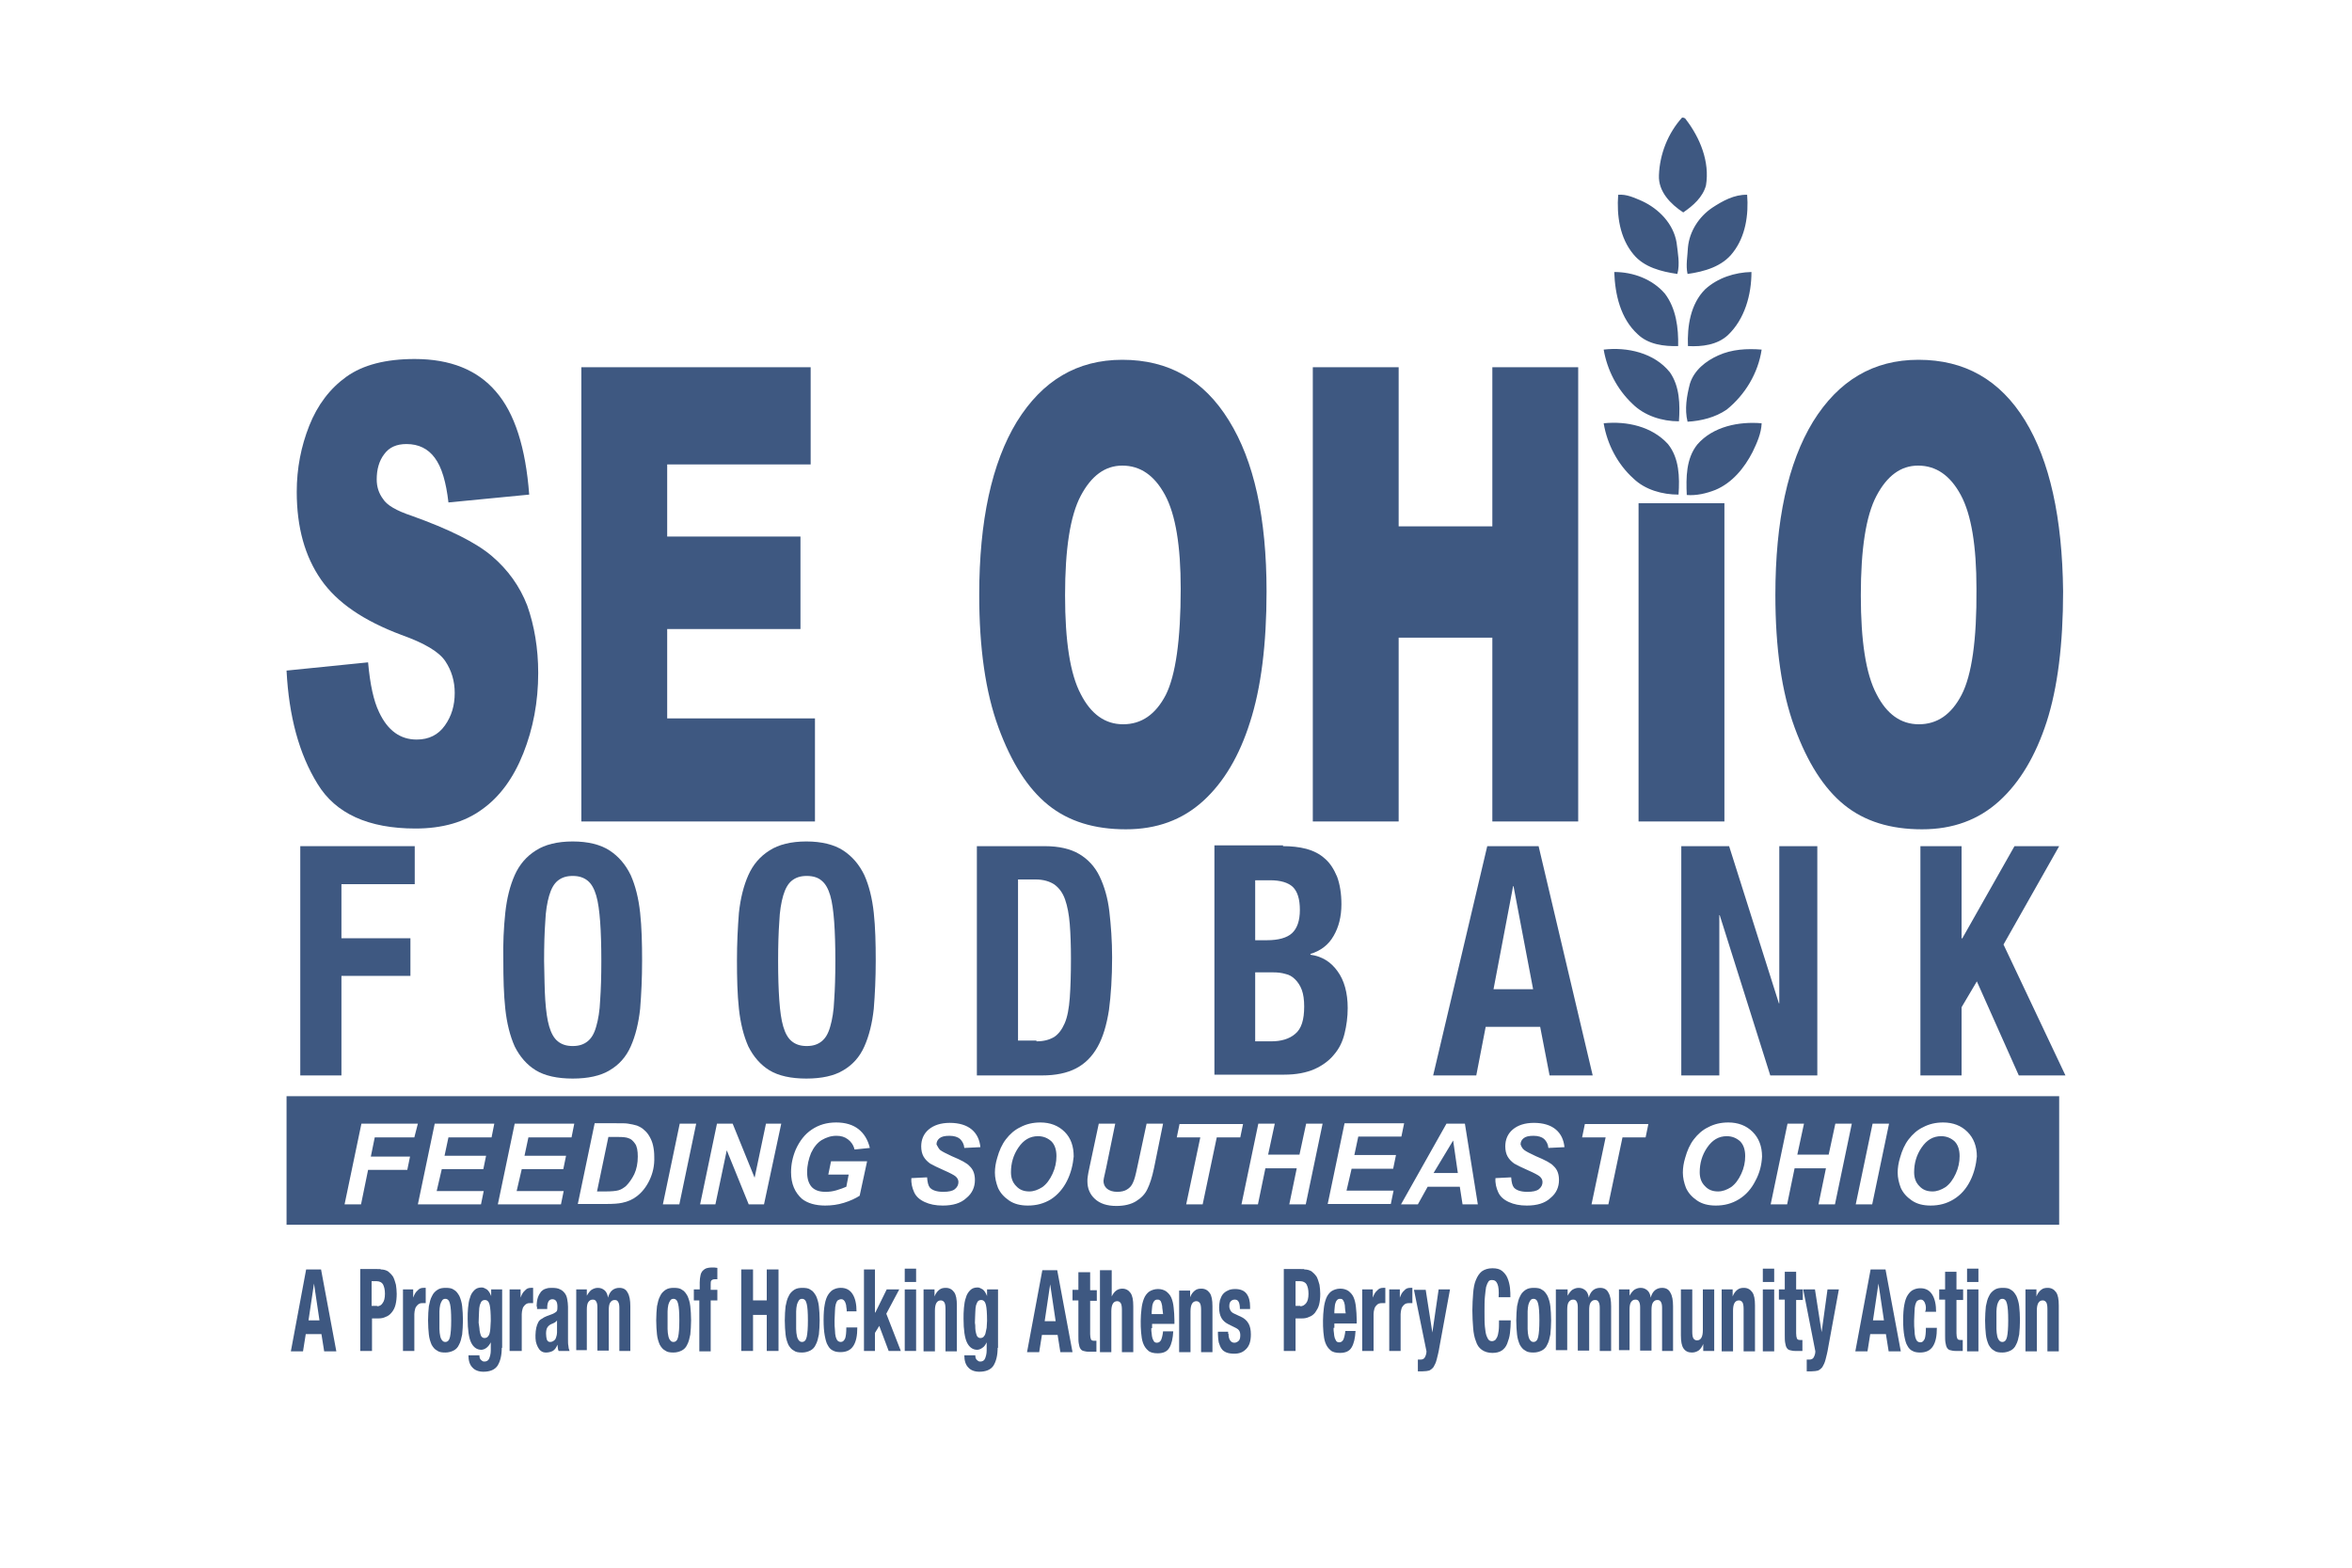 <?xml version="1.0" encoding="UTF-8"?>
<!-- Generator: Adobe Illustrator 24.3.0, SVG Export Plug-In . SVG Version: 6.00 Build 0)  -->
<svg xmlns="http://www.w3.org/2000/svg" xmlns:xlink="http://www.w3.org/1999/xlink" version="1.1" id="Layer_1" x="0px" y="0px" width="600px" height="400px" viewBox="0 0 600 400" style="enable-background:new 0 0 600 400;" xml:space="preserve">
<path style="fill-rule:evenodd;clip-rule:evenodd;fill:#3E5881;" d="M423.2,44.7c0.2-5.4,2.3-10.7,5.9-14.7c0.4,0,0.8,0.1,1,0.5  c3.6,4.7,6.1,10.8,5.1,16.8c-0.8,3-3.3,5.2-5.8,6.9C426.2,52.1,423,48.9,423.2,44.7 M412.8,49.7c2.2-0.2,4.2,0.8,6.1,1.6  c4.3,2,8,5.8,8.8,10.6c0.3,2.6,0.9,5.4,0.2,8c-4.1-0.6-8.5-1.7-11.2-5C413.2,60.7,412.4,55,412.8,49.7 M436.8,53  c2.6-1.7,5.6-3.4,8.9-3.3c0.4,5.1-0.4,10.6-3.6,14.7c-2.7,3.6-7.3,4.9-11.6,5.5c-0.5-2.2,0-4.5,0.1-6.8C431,59,433.4,55.3,436.8,53   M411.8,69.4c4.8,0,9.7,1.8,12.9,5.5c2.9,3.8,3.5,8.8,3.4,13.4c-3.6,0.1-7.6-0.4-10.3-3C413.4,81.3,412,75.2,411.8,69.4 M435,73.8  c3.2-2.9,7.5-4.3,11.8-4.4c0,5.8-1.7,12-6,16.1c-2.7,2.5-6.6,3-10.2,2.8C430.4,83.3,431.2,77.6,435,73.8 M409.1,89.2  C415.1,88.5,422,90,426,95c2.5,3.6,2.6,8.2,2.3,12.5c-4.3,0-8.8-1.4-11.9-4.5C412.5,99.3,410,94.4,409.1,89.2 M438.3,90.7  c3.5-1.6,7.4-1.8,11.1-1.5c-0.9,6-4.2,11.5-8.9,15.3c-2.9,2-6.5,2.9-10,3.1c-0.8-3.2-0.2-6.6,0.6-9.7  C432.2,94.4,435.2,92.1,438.3,90.7 M409.1,108c5.9-0.6,12.3,0.8,16.4,5.3c2.9,3.6,3,8.5,2.7,12.9c-4.1,0-8.5-1.2-11.5-4.1  C412.7,118.5,410,113.4,409.1,108 M433,113.4c4-4.6,10.6-5.9,16.4-5.4c-0.1,2.6-1.2,5-2.3,7.3c-2.1,4.1-5.2,7.9-9.5,9.7  c-2.3,0.9-4.8,1.5-7.3,1.3C430.1,121.9,430.1,117,433,113.4"></path>
<polygon style="fill:#3E5881;" points="170.2,160.5 204.2,160.5 204.2,136.9 170.2,136.9 170.2,118.5 206.8,118.5 206.8,93.7   148.3,93.7 148.3,209.6 207.9,209.6 207.9,183.3 170.2,183.3 "></polygon>
<polygon style="fill:#3E5881;" points="380.7,134.3 356.8,134.3 356.8,93.7 334.9,93.7 334.9,209.6 356.8,209.6 356.8,162.7   380.7,162.7 380.7,209.6 402.6,209.6 402.6,93.7 380.7,93.7 "></polygon>
<path style="fill:#3E5881;" d="M125.5,141.9c-4.1-3.5-11-6.9-20.5-10.3c-3.9-1.3-6.3-2.7-7.3-4.3c-1.1-1.5-1.6-3.1-1.6-5  c0-2.5,0.6-4.7,1.9-6.4c1.3-1.8,3.2-2.6,5.7-2.6c3.1,0,5.5,1.2,7.2,3.5c1.8,2.4,2.9,6.2,3.5,11.4l20.6-2c-0.9-12-3.7-20.8-8.5-26.3  c-4.7-5.5-11.6-8.3-20.7-8.3c-7.4,0-13.2,1.5-17.4,4.5c-4.2,3-7.4,7.2-9.5,12.5c-2.1,5.3-3.2,10.9-3.2,16.9c0,9.1,2.1,16.5,6.2,22.4  c4.1,5.9,10.9,10.5,20.5,14.1c5.9,2.1,9.6,4.3,11.2,6.7c1.6,2.4,2.4,5.1,2.4,8.1c0,3.2-0.8,5.9-2.5,8.3c-1.7,2.4-4.1,3.6-7.2,3.6  c-4.2,0-7.4-2.3-9.6-7c-1.4-2.9-2.3-7.1-2.8-12.7l-20.8,2.1c0.6,11.7,3.2,21.3,7.9,28.9c4.6,7.6,13,11.4,25,11.4  c6.8,0,12.5-1.6,17-4.9c4.5-3.2,8-8,10.5-14.3c2.5-6.3,3.8-13.1,3.8-20.5c0-6.3-1-12.1-2.8-17.2  C132.6,149.6,129.6,145.4,125.5,141.9z"></path>
<path style="fill:#3E5881;" d="M313.5,107.3c-6.4-10.4-15.4-15.5-27.2-15.5c-11.5,0-20.4,5.3-26.9,15.8c-6.4,10.5-9.6,25.3-9.6,44.2  c0,13.5,1.6,24.8,4.9,33.8c3.3,9,7.5,15.6,12.7,19.8c5.2,4.2,11.8,6.2,19.8,6.2c7.9,0,14.4-2.4,19.7-7.2c5.3-4.8,9.3-11.6,12-20.2  c2.8-8.7,4.2-19.8,4.2-33.3C323.1,132.1,319.9,117.6,313.5,107.3z M297.4,177.3c-2.6,5-6.2,7.5-10.9,7.5c-4.6,0-8.2-2.6-10.8-7.7  c-2.7-5.1-4-13.5-4-25.2c0-11.8,1.3-20.3,4-25.4c2.7-5.1,6.2-7.7,10.6-7.7c4.6,0,8.2,2.5,10.9,7.5c2.7,5,4,13,4,23.9  C301.2,163.3,299.9,172.3,297.4,177.3z"></path>
<rect x="418" y="128.4" style="fill:#3E5881;" width="21.9" height="81.2"></rect>
<path style="fill:#3E5881;" d="M516.6,107.3c-6.4-10.4-15.4-15.5-27.2-15.5c-11.5,0-20.4,5.3-26.9,15.8c-6.4,10.5-9.6,25.3-9.6,44.2  c0,13.5,1.6,24.8,4.9,33.8c3.3,9,7.5,15.6,12.7,19.8c5.2,4.2,11.8,6.2,19.8,6.2c7.9,0,14.4-2.4,19.7-7.2c5.3-4.8,9.3-11.6,12.1-20.2  c2.8-8.7,4.2-19.8,4.2-33.3C526.1,132.1,522.9,117.6,516.6,107.3z M500.4,177.3c-2.6,5-6.2,7.5-10.9,7.5c-4.6,0-8.2-2.6-10.8-7.7  c-2.7-5.1-4-13.5-4-25.2c0-11.8,1.3-20.3,4-25.4c2.7-5.1,6.2-7.7,10.6-7.7c4.6,0,8.2,2.5,10.9,7.5c2.7,5,4,13,4,23.9  C504.3,163.3,503,172.3,500.4,177.3z"></path>
<path style="fill-rule:evenodd;clip-rule:evenodd;fill:#3E5881;" d="M73.1,279.7v32.8h452.2v-32.8H73.1z M105.7,290.2H95.6l-1,4.9  h10l-0.7,3.4h-10l-1.8,8.8h-4.2l4.3-20.6h14.4L105.7,290.2z M125.4,290.2h-11l-1,4.7h10.6l-0.7,3.4h-10.6l-1.3,5.6h12l-0.7,3.4  h-16.1l4.3-20.6h15.2L125.4,290.2z M145.8,290.2h-11l-1,4.7h10.6l-0.7,3.4h-10.6l-1.3,5.6h12l-0.7,3.4H127l4.3-20.6h15.2  L145.8,290.2z M165.7,301.1c-0.8,1.7-1.9,3.1-3.2,4.1c-1,0.8-2.3,1.4-3.8,1.7c-0.9,0.2-2.2,0.3-4.1,0.3h-7.2l4.3-20.6h5.5  c1.5,0,2.5,0,3,0.1c0.8,0.1,1.6,0.3,2.3,0.5c0.7,0.3,1.3,0.6,1.8,1.1c0.6,0.5,1,1,1.4,1.7c0.4,0.7,0.7,1.4,0.9,2.3  c0.2,0.9,0.3,1.8,0.3,2.8C167,297.5,166.5,299.4,165.7,301.1z M173.3,307.3h-4.2l4.3-20.6h4.2L173.3,307.3z M194.9,307.3H191  l-5.6-13.8l-2.9,13.8h-3.9l4.3-20.6h4l5.6,13.8l2.9-13.8h3.9L194.9,307.3z M207.1,302.9c0.8,0.8,1.9,1.2,3.5,1.2  c0.9,0,1.8-0.1,2.8-0.4c1-0.3,1.8-0.6,2.5-0.9l0.6-3.1h-5.2l0.7-3.4h9.2l-1.9,8.8c-1.1,0.7-2.4,1.3-4,1.8c-1.6,0.5-3.2,0.7-4.8,0.7  c-2.5,0-4.5-0.6-5.9-1.7c-1.8-1.6-2.8-3.8-2.8-6.8c0-2,0.4-3.9,1.2-5.8c1-2.2,2.3-3.9,4.1-5.1c1.8-1.2,3.8-1.8,6.2-1.8  c2.4,0,4.3,0.6,5.7,1.7c1.4,1.1,2.4,2.7,2.9,4.8l-3.9,0.4c-0.3-1.2-0.9-2-1.7-2.6c-0.8-0.6-1.7-0.9-2.9-0.9c-1.4,0-2.6,0.4-3.8,1.1  c-1.1,0.7-2,1.8-2.7,3.3c-0.6,1.5-1,3.1-1,4.9C205.9,300.8,206.3,302,207.1,302.9z M239.8,293.4c0.5,0.4,1.5,0.9,3,1.6  c2.4,1,3.9,1.8,4.5,2.5c1,0.9,1.4,2.1,1.4,3.6c0,1.8-0.7,3.4-2.2,4.6c-1.4,1.3-3.4,1.9-6,1.9c-1.8,0-3.3-0.3-4.6-0.9  c-1.3-0.6-2.2-1.4-2.7-2.5c-0.5-1.1-0.8-2.3-0.7-3.6l4-0.2c0.1,1.3,0.3,2.1,0.7,2.6c0.6,0.7,1.8,1.1,3.4,1.1c1.4,0,2.4-0.2,3-0.7  c0.6-0.5,0.9-1.1,0.9-1.8c0-0.6-0.3-1.1-0.8-1.5c-0.4-0.3-1.3-0.8-2.9-1.5c-1.6-0.7-2.8-1.3-3.5-1.7c-0.7-0.5-1.3-1.1-1.7-1.8  c-0.4-0.7-0.6-1.6-0.6-2.6c0-1.7,0.6-3.2,1.9-4.3c1.3-1.1,3.1-1.7,5.4-1.7c2.4,0,4.3,0.6,5.6,1.7c1.3,1.1,2,2.6,2.2,4.5l-4.1,0.2  c-0.1-1-0.5-1.7-1.1-2.3c-0.6-0.5-1.5-0.8-2.7-0.8c-1.2,0-2,0.2-2.5,0.6c-0.5,0.4-0.8,0.9-0.8,1.6  C239.2,292.5,239.4,293,239.8,293.4z M272.2,301.3c-1,2-2.4,3.6-4.1,4.7c-1.8,1.1-3.7,1.6-5.9,1.6c-1.9,0-3.5-0.4-4.8-1.3  c-1.3-0.9-2.2-1.9-2.8-3.2c-0.5-1.3-0.8-2.6-0.8-3.9c0-1.2,0.2-2.5,0.6-3.8c0.5-1.8,1.2-3.4,2.2-4.7c1-1.3,2.2-2.4,3.7-3.1  c1.5-0.8,3.2-1.2,5.1-1.2c2.5,0,4.6,0.8,6.2,2.4c1.6,1.6,2.3,3.7,2.3,6.3C273.7,297.2,273.2,299.3,272.2,301.3z M294.4,298  c-0.5,2.4-1.1,4.2-1.7,5.4c-0.6,1.3-1.6,2.3-2.9,3.1c-1.3,0.8-3,1.2-5,1.2c-2.4,0-4.2-0.6-5.5-1.8c-1.3-1.2-1.9-2.7-1.9-4.5  c0-0.4,0-0.8,0.1-1.3c0-0.3,0.2-1.1,0.5-2.6l2.3-10.8h4.2l-2.3,11.2l-0.6,2.7c0,0.2-0.1,0.5-0.1,0.7c0,0.8,0.3,1.5,0.9,2  c0.6,0.5,1.5,0.8,2.6,0.8c1,0,1.9-0.2,2.5-0.6c0.7-0.4,1.2-1,1.5-1.7c0.4-0.8,0.7-2,1.1-3.9l2.4-11.2h4.2L294.4,298z M310.4,290.2  l-3.6,17.1h-4.2l3.6-17.1h-6l0.7-3.4h16.2l-0.7,3.4H310.4z M333.1,307.3h-4.2l1.9-9.2h-8l-1.9,9.2h-4.2l4.3-20.6h4.2l-1.7,7.9h8  l1.7-7.9h4.2L333.1,307.3z M356.1,294.8l-0.7,3.4h-10.6l-1.3,5.6h12l-0.7,3.4h-16.1l4.3-20.6h15.2l-0.7,3.4h-11l-1,4.7H356.1z   M373.1,307.3l-0.7-4.5h-8.2l-2.5,4.5h-4.3l11.6-20.6h4.7l3.3,20.6H373.1z M388.8,293.4c0.5,0.4,1.5,0.9,3,1.6  c2.4,1,3.9,1.8,4.5,2.5c1,0.9,1.4,2.1,1.4,3.6c0,1.8-0.7,3.4-2.2,4.6c-1.4,1.3-3.4,1.9-6,1.9c-1.8,0-3.3-0.3-4.6-0.9  c-1.3-0.6-2.2-1.4-2.7-2.5c-0.5-1.1-0.8-2.3-0.7-3.6l4-0.2c0.1,1.3,0.3,2.1,0.7,2.6c0.6,0.7,1.8,1.1,3.4,1.1c1.4,0,2.4-0.2,3-0.7  c0.6-0.5,0.9-1.1,0.9-1.8c0-0.6-0.3-1.1-0.8-1.5c-0.4-0.3-1.3-0.8-2.9-1.5c-1.6-0.7-2.8-1.3-3.5-1.7c-0.7-0.5-1.3-1.1-1.7-1.8  c-0.4-0.7-0.6-1.6-0.6-2.6c0-1.7,0.6-3.2,1.9-4.3c1.3-1.1,3.1-1.7,5.4-1.7c2.4,0,4.3,0.6,5.6,1.7c1.3,1.1,2,2.6,2.2,4.5l-4.1,0.2  c-0.1-1-0.5-1.7-1.1-2.3c-0.6-0.5-1.5-0.8-2.7-0.8c-1.2,0-2,0.2-2.5,0.6c-0.5,0.4-0.8,0.9-0.8,1.6  C388.1,292.5,388.3,293,388.8,293.4z M419.8,290.2h-5.9l-3.6,17.1H406l3.6-17.1h-6l0.7-3.4h16.2L419.8,290.2z M447.8,301.3  c-1,2-2.4,3.6-4.2,4.7c-1.8,1.1-3.7,1.6-5.9,1.6c-1.9,0-3.5-0.4-4.8-1.3c-1.3-0.9-2.2-1.9-2.8-3.2c-0.5-1.3-0.8-2.6-0.8-3.9  c0-1.2,0.2-2.5,0.6-3.8c0.5-1.8,1.2-3.4,2.2-4.7c1-1.3,2.2-2.4,3.7-3.1c1.5-0.8,3.2-1.2,5.1-1.2c2.5,0,4.6,0.8,6.2,2.4  c1.6,1.6,2.4,3.7,2.4,6.3C449.4,297.2,448.9,299.3,447.8,301.3z M468.1,307.3h-4.2l1.9-9.2h-8l-1.9,9.2h-4.2l4.3-20.6h4.2l-1.7,7.9  h8l1.7-7.9h4.2L468.1,307.3z M477.6,307.3h-4.2l4.3-20.6h4.2L477.6,307.3z M502.6,301.3c-1,2-2.4,3.6-4.2,4.7  c-1.8,1.1-3.7,1.6-5.9,1.6c-1.9,0-3.5-0.4-4.8-1.3c-1.3-0.9-2.2-1.9-2.8-3.2c-0.5-1.3-0.8-2.6-0.8-3.9c0-1.2,0.2-2.5,0.6-3.8  c0.5-1.8,1.2-3.4,2.2-4.7c1-1.3,2.2-2.4,3.7-3.1c1.5-0.8,3.2-1.2,5.1-1.2c2.5,0,4.6,0.8,6.2,2.4c1.6,1.6,2.4,3.7,2.4,6.3  C504.1,297.2,503.6,299.3,502.6,301.3z"></path>
<path style="fill:#3E5881;" d="M160.3,290.4c-0.5-0.2-1.3-0.3-2.6-0.3h-2.5l-2.9,13.9h2.1c1.6,0,2.7-0.1,3.4-0.3  c0.7-0.2,1.3-0.6,1.9-1.1c0.8-0.8,1.5-1.8,2.1-3c0.6-1.3,0.9-2.8,0.9-4.5c0-1.5-0.2-2.6-0.7-3.3C161.5,291.1,161,290.6,160.3,290.4z  "></path>
<path style="fill:#3E5881;" d="M264.8,289.9c-2.1,0-3.7,1-5,2.9c-1.3,1.9-1.9,4-1.9,6.3c0,1.4,0.4,2.6,1.3,3.5c0.9,1,2,1.4,3.4,1.4  c1.1,0,2.2-0.4,3.3-1.1c1.1-0.8,1.9-1.9,2.6-3.4c0.7-1.5,1-3,1-4.5c0-1.6-0.4-2.9-1.3-3.8C267.3,290.4,266.2,289.9,264.8,289.9z"></path>
<polygon style="fill:#3E5881;" points="365.7,299.3 371.9,299.3 370.7,291 "></polygon>
<path style="fill:#3E5881;" d="M440.5,289.9c-2.1,0-3.7,1-5,2.9c-1.3,1.9-1.9,4-1.9,6.3c0,1.4,0.4,2.6,1.3,3.5c0.9,1,2,1.4,3.4,1.4  c1.1,0,2.2-0.4,3.3-1.1c1.1-0.8,1.9-1.9,2.6-3.4c0.7-1.5,1-3,1-4.5c0-1.6-0.4-2.9-1.3-3.8C443,290.4,441.9,289.9,440.5,289.9z"></path>
<path style="fill:#3E5881;" d="M495.2,289.9c-2.1,0-3.7,1-5,2.9c-1.3,1.9-1.9,4-1.9,6.3c0,1.4,0.4,2.6,1.3,3.5c0.9,1,2,1.4,3.4,1.4  c1.1,0,2.2-0.4,3.3-1.1c1.1-0.8,1.9-1.9,2.6-3.4c0.7-1.5,1-3,1-4.5c0-1.6-0.4-2.9-1.3-3.8C497.7,290.4,496.6,289.9,495.2,289.9z"></path>
<path style="fill:#3E5881;" d="M81.9,323.9l3.9,20.9h-3.1l-0.7-4.4h-4l-0.7,4.4h-3.1l3.9-20.9H81.9z M81.5,336.9l-1.4-9.4h0  l-1.4,9.4H81.5z"></path>
<path style="fill:#3E5881;" d="M97.1,323.9c0.8,0,1.4,0.2,1.9,0.5c0.5,0.4,0.9,0.8,1.3,1.4c0.3,0.6,0.5,1.3,0.7,2  c0.1,0.7,0.2,1.5,0.2,2.3c0,1.1-0.1,2-0.3,2.8c-0.2,0.8-0.5,1.4-1,2c-0.4,0.5-0.9,0.9-1.5,1.1c-0.6,0.3-1.2,0.4-1.9,0.4h-1.6v8.3h-3  v-20.9H97.1z M96.2,333.3c0.6,0,1.1-0.3,1.4-0.8c0.4-0.5,0.6-1.3,0.6-2.4c0-1.1-0.2-1.8-0.5-2.4c-0.3-0.5-0.9-0.8-1.6-0.8h-1.3v6.3  H96.2z"></path>
<path style="fill:#3E5881;" d="M105.4,329v2.1h0c0.3-0.8,0.6-1.4,1.1-1.8c0.4-0.5,0.9-0.7,1.5-0.7c0.1,0,0.2,0,0.3,0  c0.1,0,0.2,0,0.3,0v3.9c-0.2,0-0.3,0-0.4,0c-0.1,0-0.3,0-0.4,0c-0.2,0-0.5,0-0.7,0.1c-0.3,0.1-0.5,0.3-0.7,0.5  c-0.2,0.2-0.4,0.5-0.5,0.9c-0.1,0.4-0.2,0.8-0.2,1.3v9.4h-2.9V329H105.4z"></path>
<path style="fill:#3E5881;" d="M109.4,333.3c0.2-1,0.4-1.9,0.8-2.6c0.3-0.7,0.8-1.2,1.4-1.6c0.6-0.4,1.3-0.5,2.1-0.5  c0.9,0,1.6,0.1,2.1,0.5c0.6,0.3,1,0.9,1.4,1.6c0.3,0.7,0.6,1.6,0.7,2.6c0.1,1,0.2,2.2,0.2,3.6c0,1.3-0.1,2.5-0.2,3.6  c-0.2,1-0.4,1.9-0.8,2.6c-0.3,0.7-0.8,1.2-1.4,1.5c-0.6,0.3-1.3,0.5-2.1,0.5c-0.9,0-1.6-0.1-2.1-0.5c-0.6-0.3-1-0.8-1.4-1.5  c-0.3-0.7-0.6-1.6-0.7-2.6c-0.1-1-0.2-2.2-0.2-3.6C109.2,335.5,109.3,334.3,109.4,333.3 M112.1,339.1c0,0.7,0.1,1.3,0.2,1.8  c0.1,0.5,0.3,0.9,0.5,1.1c0.2,0.3,0.5,0.4,0.8,0.4c0.6,0,1-0.4,1.2-1.3c0.2-0.9,0.3-2.3,0.3-4.2c0-2-0.1-3.4-0.3-4.2  c-0.2-0.9-0.6-1.3-1.2-1.3c-0.3,0-0.6,0.1-0.8,0.4c-0.2,0.3-0.4,0.7-0.5,1.1c-0.1,0.5-0.2,1.1-0.2,1.7c0,0.7,0,1.4,0,2.2  C112.1,337.7,112.1,338.4,112.1,339.1"></path>
<path style="fill:#3E5881;" d="M128,343.9c0,2-0.4,3.5-1.1,4.6c-0.7,1-1.9,1.5-3.6,1.5c-1.2,0-2.2-0.4-2.8-1.1c-0.7-0.7-1-1.8-1-3.1  h2.8c0,0.5,0.1,0.9,0.4,1.2c0.1,0.1,0.3,0.2,0.4,0.3c0.2,0.1,0.3,0.1,0.5,0.1c0.6,0,1-0.3,1.2-0.8c0.2-0.5,0.4-1.2,0.4-2v-2.1h0  c-0.3,0.6-0.7,1.1-1.1,1.4c-0.4,0.3-0.9,0.5-1.3,0.5c-1.1,0-2-0.6-2.6-1.8c-0.6-1.2-0.9-3.3-0.9-6.1c0-0.9,0-1.8,0.1-2.8  c0.1-1,0.2-1.8,0.5-2.6c0.2-0.8,0.6-1.4,1.1-1.9c0.5-0.5,1.1-0.7,1.9-0.7c0.4,0,0.8,0.2,1.3,0.5c0.4,0.3,0.8,0.9,1.1,1.7h0V329h2.8  V343.9z M122.3,338.9c0,0.5,0.1,0.9,0.2,1.3c0.1,0.4,0.2,0.7,0.4,0.9c0.2,0.2,0.4,0.3,0.7,0.3c0.3,0,0.6-0.1,0.8-0.3  c0.2-0.2,0.4-0.5,0.5-0.9c0.1-0.4,0.2-0.9,0.2-1.4c0-0.6,0.1-1.2,0.1-1.8c0-1.9-0.1-3.3-0.3-4.1c-0.2-0.8-0.6-1.2-1.2-1.2  c-0.3,0-0.6,0.1-0.8,0.3c-0.2,0.2-0.3,0.5-0.5,1c-0.1,0.4-0.2,1-0.2,1.8c0,0.7-0.1,1.6-0.1,2.7C122.2,337.9,122.2,338.4,122.3,338.9  "></path>
<path style="fill:#3E5881;" d="M132.8,329v2.1h0c0.3-0.8,0.6-1.4,1.1-1.8c0.4-0.5,0.9-0.7,1.5-0.7c0.1,0,0.2,0,0.3,0  c0.1,0,0.2,0,0.3,0v3.9c-0.2,0-0.3,0-0.4,0c-0.1,0-0.3,0-0.4,0c-0.2,0-0.5,0-0.7,0.1c-0.3,0.1-0.5,0.3-0.7,0.5  c-0.2,0.2-0.4,0.5-0.5,0.9c-0.1,0.4-0.2,0.8-0.2,1.3v9.4H130V329H132.8z"></path>
<path style="fill:#3E5881;" d="M136.9,333.4c0-0.9,0.1-1.7,0.3-2.3c0.2-0.6,0.5-1.1,0.8-1.5c0.4-0.4,0.8-0.7,1.3-0.8  c0.5-0.2,1-0.2,1.5-0.2c0.9,0,1.6,0.1,2.1,0.4c0.5,0.2,0.9,0.6,1.2,1c0.3,0.4,0.5,0.9,0.6,1.5c0.1,0.6,0.2,1.2,0.2,1.9v8.3  c0,0.7,0,1.3,0.1,1.7c0,0.4,0.1,0.8,0.3,1.3h-2.8c-0.1-0.3-0.2-0.5-0.2-0.8c0-0.3-0.1-0.6-0.1-0.8h0c-0.3,0.8-0.7,1.3-1.2,1.6  c-0.4,0.2-1,0.4-1.7,0.4c-0.5,0-0.9-0.1-1.3-0.4c-0.3-0.2-0.6-0.6-0.8-1c-0.2-0.4-0.4-0.9-0.5-1.4c-0.1-0.5-0.1-1.1-0.1-1.6  c0-0.7,0.1-1.4,0.2-1.9c0.1-0.5,0.3-1,0.5-1.4c0.2-0.4,0.5-0.7,0.9-0.9c0.4-0.3,0.8-0.5,1.3-0.7l1.6-0.6c0.4-0.2,0.7-0.4,0.9-0.6  c0.2-0.3,0.2-0.7,0.2-1.2c0-0.6-0.1-1.1-0.3-1.4c-0.2-0.3-0.5-0.5-1-0.5c-0.4,0-0.8,0.2-1,0.6c-0.2,0.4-0.3,0.9-0.3,1.5v0.4h-2.6  V333.4z M141.6,337.4c-0.2,0.1-0.4,0.2-0.6,0.3c-0.6,0.2-1,0.5-1.3,0.9c-0.3,0.4-0.4,1-0.4,1.7c0,0.6,0.1,1.1,0.2,1.5  c0.2,0.4,0.4,0.6,0.8,0.6c0.2,0,0.4,0,0.6-0.1c0.2-0.1,0.4-0.2,0.6-0.4c0.2-0.2,0.3-0.4,0.4-0.8c0.1-0.3,0.2-0.7,0.2-1.1v-3.1  C142,337.1,141.8,337.2,141.6,337.4"></path>
<path style="fill:#3E5881;" d="M149.7,329v1.6h0c0.4-0.7,0.8-1.2,1.2-1.5c0.5-0.3,1-0.5,1.6-0.5c0.7,0,1.2,0.2,1.7,0.6  c0.5,0.4,0.8,1.1,0.9,1.9h0c0.2-0.8,0.6-1.5,1.1-1.9c0.5-0.4,1.1-0.6,1.8-0.6c1,0,1.7,0.4,2.1,1.2c0.5,0.8,0.7,2,0.7,3.5v11.4H158  v-11c0-0.7-0.1-1.2-0.3-1.5c-0.2-0.4-0.5-0.5-0.9-0.5c-0.5,0-0.8,0.2-1.1,0.6c-0.3,0.4-0.4,1.1-0.4,2v10.3h-2.9v-11  c0-0.7-0.1-1.2-0.3-1.5c-0.2-0.4-0.5-0.5-0.9-0.5c-0.5,0-0.8,0.2-1.1,0.6c-0.3,0.4-0.4,1.1-0.4,2v10.3H147V329H149.7z"></path>
<path style="fill:#3E5881;" d="M167.6,333.3c0.2-1,0.4-1.9,0.8-2.6c0.3-0.7,0.8-1.2,1.4-1.6c0.6-0.4,1.3-0.5,2.1-0.5  c0.9,0,1.6,0.1,2.1,0.5c0.6,0.3,1,0.9,1.4,1.6c0.3,0.7,0.6,1.6,0.7,2.6c0.1,1,0.2,2.2,0.2,3.6c0,1.3-0.1,2.5-0.2,3.6  c-0.2,1-0.4,1.9-0.8,2.6c-0.3,0.7-0.8,1.2-1.4,1.5c-0.6,0.3-1.3,0.5-2.1,0.5c-0.9,0-1.6-0.1-2.1-0.5c-0.6-0.3-1-0.8-1.4-1.5  c-0.3-0.7-0.6-1.6-0.7-2.6c-0.1-1-0.2-2.2-0.2-3.6C167.4,335.5,167.5,334.3,167.6,333.3 M170.3,339.1c0,0.7,0.1,1.3,0.2,1.8  c0.1,0.5,0.3,0.9,0.5,1.1c0.2,0.3,0.5,0.4,0.8,0.4c0.6,0,1-0.4,1.2-1.3c0.2-0.9,0.3-2.3,0.3-4.2c0-2-0.1-3.4-0.3-4.2  c-0.2-0.9-0.6-1.3-1.2-1.3c-0.3,0-0.6,0.1-0.8,0.4c-0.2,0.3-0.4,0.7-0.5,1.1c-0.1,0.5-0.2,1.1-0.2,1.7c0,0.7,0,1.4,0,2.2  C170.3,337.7,170.3,338.4,170.3,339.1"></path>
<path style="fill:#3E5881;" d="M177,331.7V329h1.5v-1.8c0-0.7,0.1-1.3,0.2-1.8c0.1-0.5,0.3-0.9,0.6-1.2c0.3-0.3,0.6-0.5,0.9-0.6  c0.4-0.1,0.8-0.2,1.3-0.2c0.5,0,1,0,1.5,0.1v2.9c-0.1,0-0.2,0-0.3,0h-0.3c-0.4,0-0.7,0.1-0.9,0.3c-0.2,0.2-0.2,0.5-0.2,1v1.4h1.7  v2.7h-1.7v13h-2.9v-13H177z"></path>
<polygon style="fill:#3E5881;" points="192.1,323.9 192.1,331.8 195.6,331.8 195.6,323.9 198.6,323.9 198.6,344.7 195.6,344.7   195.6,335.5 192.1,335.5 192.1,344.7 189.1,344.7 189.1,323.9 "></polygon>
<path style="fill:#3E5881;" d="M200.4,333.3c0.2-1,0.4-1.9,0.8-2.6c0.3-0.7,0.8-1.2,1.4-1.6c0.6-0.4,1.3-0.5,2.1-0.5  c0.9,0,1.6,0.1,2.1,0.5c0.6,0.3,1,0.9,1.4,1.6c0.3,0.7,0.6,1.6,0.7,2.6c0.1,1,0.2,2.2,0.2,3.6c0,1.3-0.1,2.5-0.2,3.6  c-0.2,1-0.4,1.9-0.8,2.6c-0.3,0.7-0.8,1.2-1.4,1.5c-0.6,0.3-1.3,0.5-2.1,0.5c-0.9,0-1.6-0.1-2.1-0.5c-0.6-0.3-1-0.8-1.4-1.5  c-0.3-0.7-0.6-1.6-0.7-2.6c-0.1-1-0.2-2.2-0.2-3.6C200.2,335.5,200.3,334.3,200.4,333.3 M203.1,339.1c0,0.7,0.1,1.3,0.2,1.8  c0.1,0.5,0.3,0.9,0.5,1.1c0.2,0.3,0.5,0.4,0.8,0.4c0.6,0,1-0.4,1.2-1.3c0.2-0.9,0.3-2.3,0.3-4.2c0-2-0.1-3.4-0.3-4.2  c-0.2-0.9-0.6-1.3-1.2-1.3c-0.3,0-0.6,0.1-0.8,0.4c-0.2,0.3-0.4,0.7-0.5,1.1c-0.1,0.5-0.2,1.1-0.2,1.7c0,0.7,0,1.4,0,2.2  C203.1,337.7,203.1,338.4,203.1,339.1"></path>
<path style="fill:#3E5881;" d="M215.9,333.5c0-0.4-0.1-0.7-0.2-1c-0.1-0.3-0.2-0.5-0.4-0.7c-0.2-0.2-0.4-0.3-0.7-0.3  c-0.3,0-0.6,0.1-0.9,0.3c-0.2,0.2-0.4,0.6-0.5,1c-0.1,0.4-0.2,1-0.2,1.7c0,0.7-0.1,1.5-0.1,2.4c0,1,0,1.8,0.1,2.5  c0,0.7,0.1,1.3,0.2,1.7c0.1,0.4,0.3,0.8,0.5,1c0.2,0.2,0.5,0.3,0.8,0.3c0.5,0,0.8-0.3,1.1-0.9c0.2-0.6,0.3-1.5,0.3-2.8h2.8  c0,2.1-0.3,3.6-1,4.7c-0.7,1.1-1.8,1.6-3.3,1.6c-0.7,0-1.4-0.1-1.9-0.4c-0.5-0.2-1-0.7-1.3-1.3c-0.4-0.6-0.6-1.5-0.8-2.5  c-0.2-1.1-0.3-2.4-0.3-4c0-1.6,0.1-3,0.3-4c0.2-1.1,0.5-1.9,0.9-2.5c0.4-0.6,0.9-1.1,1.4-1.3c0.6-0.3,1.2-0.4,1.8-0.4  c1.3,0,2.3,0.5,3,1.6c0.7,1.1,1,2.6,1,4.4H216C216,334.3,216,333.9,215.9,333.5"></path>
<polygon style="fill:#3E5881;" points="223.2,334.9 223.3,334.9 226.2,329 229.4,329 226.1,335.2 229.8,344.7 226.7,344.7   224.3,338.3 223.2,340.1 223.2,344.7 220.4,344.7 220.4,323.9 223.2,323.9 "></polygon>
<path style="fill:#3E5881;" d="M233.7,327.1h-2.9v-3.4h2.9V327.1z M233.7,344.7h-2.9V329h2.9V344.7z"></path>
<path style="fill:#3E5881;" d="M238.4,329v1.8h0c0.3-0.8,0.7-1.3,1.2-1.7c0.5-0.4,1-0.5,1.7-0.5c0.9,0,1.6,0.4,2.1,1.1  c0.5,0.7,0.7,1.8,0.7,3.4v11.7h-2.9v-10.8c0-0.8-0.1-1.4-0.3-1.7c-0.2-0.3-0.5-0.5-0.9-0.5c-1,0-1.5,0.9-1.5,2.6v10.4h-2.9V329  H238.4z"></path>
<path style="fill:#3E5881;" d="M254.5,343.9c0,2-0.4,3.5-1.1,4.6c-0.7,1-1.9,1.5-3.6,1.5c-1.2,0-2.2-0.4-2.8-1.1  c-0.7-0.7-1-1.8-1-3.1h2.8c0,0.5,0.1,0.9,0.4,1.2c0.1,0.1,0.3,0.2,0.4,0.3c0.2,0.1,0.3,0.1,0.5,0.1c0.6,0,1-0.3,1.2-0.8  c0.2-0.5,0.4-1.2,0.4-2v-2.1h0c-0.3,0.6-0.6,1.1-1.1,1.4c-0.4,0.3-0.9,0.5-1.3,0.5c-1.1,0-2-0.6-2.6-1.8c-0.6-1.2-0.9-3.3-0.9-6.1  c0-0.9,0-1.8,0.1-2.8c0.1-1,0.2-1.8,0.5-2.6c0.2-0.8,0.6-1.4,1.1-1.9c0.5-0.5,1.1-0.7,1.9-0.7c0.4,0,0.8,0.2,1.3,0.5  c0.4,0.3,0.8,0.9,1.1,1.7h0V329h2.8V343.9z M248.8,338.9c0,0.5,0.1,0.9,0.2,1.3c0.1,0.4,0.2,0.7,0.4,0.9c0.2,0.2,0.4,0.3,0.7,0.3  c0.3,0,0.6-0.1,0.8-0.3c0.2-0.2,0.4-0.5,0.5-0.9c0.1-0.4,0.2-0.9,0.3-1.4c0-0.6,0.1-1.2,0.1-1.8c0-1.9-0.1-3.3-0.3-4.1  c-0.2-0.8-0.6-1.2-1.2-1.2c-0.3,0-0.6,0.1-0.8,0.3c-0.2,0.2-0.3,0.5-0.5,1c-0.1,0.4-0.2,1-0.2,1.8c0,0.7-0.1,1.6-0.1,2.7  C248.8,337.9,248.8,338.4,248.8,338.9"></path>
<path style="fill:#3E5881;" d="M269.7,324.1l3.9,20.9h-3.1l-0.7-4.4h-4l-0.7,4.4H262l3.9-20.9H269.7z M269.3,337.1l-1.4-9.4h0  l-1.4,9.4H269.3z"></path>
<path style="fill:#3E5881;" d="M278.1,324.7v4.5h1.7v2.7h-1.7v8.5c0,0.6,0.1,1.1,0.2,1.3c0.1,0.3,0.4,0.4,0.8,0.4c0.1,0,0.2,0,0.3,0  c0.1,0,0.2,0,0.3,0v2.8c-0.3,0-0.6,0-0.9,0c-0.3,0-0.6,0-1,0c-0.6,0-1-0.1-1.4-0.2c-0.4-0.1-0.6-0.3-0.8-0.6  c-0.2-0.3-0.3-0.7-0.4-1.3c-0.1-0.5-0.1-1.2-0.1-2v-9h-1.5v-2.7h1.5v-4.5H278.1z"></path>
<path style="fill:#3E5881;" d="M283.6,324.1v6.7h0c0.6-1.3,1.5-2,2.7-2c0.9,0,1.6,0.4,2.1,1.1c0.5,0.7,0.7,1.8,0.7,3.4v11.7h-2.9  v-10.8c0-0.8-0.1-1.4-0.3-1.7c-0.2-0.3-0.5-0.5-0.9-0.5c-1,0-1.5,0.9-1.5,2.6v10.4h-2.9v-20.9H283.6z"></path>
<path style="fill:#3E5881;" d="M293.7,338.9c0,0.5,0,0.9,0.1,1.4c0,0.4,0.1,0.8,0.2,1.2c0.1,0.3,0.3,0.6,0.4,0.8  c0.2,0.2,0.4,0.3,0.7,0.3c0.5,0,0.8-0.2,1.1-0.7c0.2-0.5,0.4-1.2,0.5-2.2h2.6c-0.1,1.8-0.4,3.2-1,4.2c-0.6,1-1.6,1.4-3,1.4  c-1,0-1.9-0.2-2.4-0.7c-0.6-0.5-1-1.1-1.3-1.9c-0.3-0.8-0.4-1.7-0.5-2.7c-0.1-1-0.1-2-0.1-3c0-1.1,0.1-2.1,0.2-3  c0.1-1,0.3-1.8,0.6-2.6c0.3-0.8,0.8-1.4,1.3-1.8c0.6-0.4,1.4-0.7,2.3-0.7c0.8,0,1.5,0.2,2.1,0.6c0.5,0.4,1,0.9,1.3,1.6  c0.3,0.7,0.5,1.5,0.6,2.5c0.1,1,0.2,2.1,0.2,3.3v0.9h-5.7V338.9z M296.5,333.7c0-0.5-0.1-0.8-0.2-1.2c-0.1-0.3-0.2-0.6-0.4-0.7  c-0.2-0.2-0.4-0.2-0.7-0.2c-0.3,0-0.5,0.1-0.7,0.3c-0.2,0.2-0.3,0.4-0.4,0.7c-0.1,0.3-0.2,0.6-0.2,1c0,0.4-0.1,0.7-0.1,1.1v0.6h2.9  C296.6,334.7,296.6,334.1,296.5,333.7"></path>
<path style="fill:#3E5881;" d="M303.6,329.2v1.8h0c0.3-0.8,0.7-1.3,1.2-1.7c0.5-0.4,1-0.5,1.7-0.5c0.9,0,1.6,0.4,2.1,1.1  c0.5,0.7,0.7,1.8,0.7,3.4v11.7h-2.9v-10.8c0-0.8-0.1-1.4-0.3-1.7c-0.2-0.3-0.5-0.5-0.9-0.5c-1,0-1.5,0.9-1.5,2.6v10.4h-2.9v-15.7  H303.6z"></path>
<path style="fill:#3E5881;" d="M313.4,340.3c0,0.7,0.1,1.2,0.4,1.7c0.3,0.4,0.6,0.6,1.1,0.6c0.4,0,0.8-0.2,1.1-0.5  c0.3-0.3,0.4-0.8,0.4-1.4c0-0.5-0.1-0.9-0.3-1.2c-0.2-0.3-0.5-0.5-0.7-0.6l-2-1c-0.8-0.4-1.4-0.9-1.8-1.6c-0.4-0.7-0.6-1.6-0.6-2.7  c0-0.6,0.1-1.3,0.2-1.8c0.2-0.6,0.4-1.1,0.7-1.5c0.3-0.4,0.8-0.8,1.3-1c0.5-0.3,1.2-0.4,1.9-0.4c1.3,0,2.3,0.4,2.9,1.2  c0.6,0.8,0.9,1.9,0.9,3.3v0.6h-2.6c0-0.8-0.1-1.4-0.3-1.8c-0.2-0.4-0.5-0.6-1-0.6c-0.4,0-0.7,0.1-1,0.4c-0.3,0.3-0.4,0.7-0.4,1.3  c0,0.4,0.1,0.7,0.3,1.1c0.2,0.3,0.5,0.6,1,0.8l1.7,0.8c0.9,0.4,1.5,1,1.9,1.7c0.4,0.7,0.6,1.6,0.6,2.8c0,0.8-0.1,1.6-0.3,2.2  c-0.2,0.6-0.5,1.1-0.9,1.5s-0.8,0.7-1.3,0.9c-0.5,0.2-1.1,0.3-1.7,0.3c-0.8,0-1.5-0.1-2-0.3c-0.5-0.2-1-0.5-1.3-1  c-0.3-0.4-0.5-1-0.7-1.6c-0.1-0.6-0.2-1.3-0.2-2.1v-0.6h2.6V340.3z"></path>
<path style="fill:#3E5881;" d="M332.7,323.9c0.8,0,1.4,0.2,1.9,0.5c0.5,0.4,0.9,0.8,1.3,1.4c0.3,0.6,0.5,1.3,0.7,2  c0.1,0.7,0.2,1.5,0.2,2.3c0,1.1-0.1,2-0.3,2.8c-0.2,0.8-0.6,1.4-1,2c-0.4,0.5-0.9,0.9-1.5,1.1c-0.6,0.3-1.2,0.4-1.9,0.4h-1.6v8.3h-3  v-20.9H332.7z M331.7,333.3c0.6,0,1.1-0.3,1.5-0.8c0.4-0.5,0.6-1.3,0.6-2.4c0-1.1-0.2-1.8-0.5-2.4c-0.3-0.5-0.9-0.8-1.6-0.8h-1.2  v6.3H331.7z"></path>
<path style="fill:#3E5881;" d="M340.2,338.8c0,0.5,0,0.9,0.1,1.4c0,0.4,0.1,0.8,0.2,1.2c0.1,0.3,0.3,0.6,0.4,0.8  c0.2,0.2,0.4,0.3,0.7,0.3c0.5,0,0.8-0.2,1.1-0.7c0.2-0.5,0.4-1.2,0.5-2.2h2.6c-0.1,1.8-0.4,3.2-1,4.2c-0.6,1-1.6,1.4-3,1.4  c-1,0-1.9-0.2-2.4-0.7c-0.6-0.5-1-1.1-1.3-1.9c-0.3-0.8-0.4-1.7-0.5-2.7c-0.1-1-0.1-2-0.1-3c0-1.1,0.1-2.1,0.2-3  c0.1-1,0.3-1.8,0.6-2.6c0.3-0.8,0.8-1.4,1.3-1.8c0.6-0.4,1.4-0.7,2.3-0.7c0.8,0,1.5,0.2,2.1,0.6c0.5,0.4,1,0.9,1.3,1.6  c0.3,0.7,0.5,1.5,0.6,2.5c0.1,1,0.2,2.1,0.2,3.3v0.9h-5.7V338.8z M343.1,333.5c0-0.5-0.1-0.8-0.2-1.2c-0.1-0.3-0.3-0.6-0.4-0.7  c-0.2-0.2-0.4-0.2-0.7-0.2c-0.3,0-0.5,0.1-0.7,0.3c-0.2,0.2-0.3,0.4-0.4,0.7c-0.1,0.3-0.2,0.6-0.2,1c0,0.4-0.1,0.7-0.1,1.1v0.6h2.9  C343.2,334.5,343.1,334,343.1,333.5"></path>
<path style="fill:#3E5881;" d="M350.2,329v2.1h0c0.3-0.8,0.6-1.4,1.1-1.8c0.4-0.5,0.9-0.7,1.5-0.7c0.1,0,0.2,0,0.3,0  c0.1,0,0.2,0,0.3,0v3.9c-0.2,0-0.3,0-0.4,0c-0.1,0-0.3,0-0.4,0c-0.3,0-0.5,0-0.8,0.1c-0.3,0.1-0.5,0.3-0.7,0.5  c-0.2,0.2-0.4,0.5-0.5,0.9c-0.1,0.4-0.2,0.8-0.2,1.3v9.4h-2.9V329H350.2z"></path>
<path style="fill:#3E5881;" d="M357.1,329v2.1h0c0.3-0.8,0.6-1.4,1.1-1.8c0.4-0.5,0.9-0.7,1.5-0.7c0.1,0,0.2,0,0.3,0  c0.1,0,0.2,0,0.3,0v3.9c-0.2,0-0.3,0-0.4,0c-0.1,0-0.3,0-0.4,0c-0.3,0-0.5,0-0.8,0.1c-0.3,0.1-0.5,0.3-0.7,0.5  c-0.2,0.2-0.4,0.5-0.5,0.9c-0.1,0.4-0.2,0.8-0.2,1.3v9.4h-2.9V329H357.1z"></path>
<path style="fill:#3E5881;" d="M362.4,346.9c0.5,0,0.9-0.2,1.1-0.6c0.2-0.4,0.4-0.9,0.4-1.5l-3.2-15.7h3l1.7,10.9h0L367,329h2.9  l-2.7,14.7c-0.2,1.3-0.5,2.4-0.7,3.2c-0.2,0.8-0.5,1.4-0.8,1.9c-0.3,0.4-0.7,0.7-1.1,0.9c-0.4,0.1-1,0.2-1.7,0.2h-1.2v-3  C361.9,346.9,362.2,346.9,362.4,346.9"></path>
<path style="fill:#3E5881;" d="M382,327.6c-0.3-0.7-0.7-1-1.4-1c-0.4,0-0.7,0.1-0.9,0.4c-0.2,0.3-0.4,0.7-0.6,1.4  c-0.1,0.6-0.2,1.5-0.3,2.5c-0.1,1-0.1,2.3-0.1,3.8c0,1.6,0,2.9,0.1,3.8c0.1,1,0.2,1.7,0.4,2.3c0.2,0.5,0.4,0.9,0.6,1.1  c0.2,0.2,0.5,0.3,0.8,0.3c0.3,0,0.5-0.1,0.7-0.2c0.2-0.1,0.4-0.4,0.6-0.8c0.2-0.4,0.3-0.9,0.4-1.6c0.1-0.7,0.1-1.6,0.1-2.7h3  c0,1.1-0.1,2.2-0.2,3.2c-0.1,1-0.4,1.9-0.7,2.7c-0.3,0.8-0.8,1.4-1.4,1.8c-0.6,0.4-1.4,0.6-2.4,0.6c-1.1,0-2-0.3-2.7-0.8  c-0.7-0.5-1.2-1.2-1.5-2.2c-0.4-1-0.6-2.1-0.7-3.4c-0.1-1.3-0.2-2.8-0.2-4.4c0-1.6,0.1-3,0.2-4.4c0.1-1.3,0.3-2.5,0.7-3.4  c0.4-1,0.9-1.7,1.5-2.2c0.7-0.5,1.6-0.8,2.7-0.8c1.1,0,1.9,0.2,2.5,0.7c0.6,0.5,1.1,1.1,1.4,1.9c0.3,0.7,0.5,1.6,0.6,2.4  c0.1,0.9,0.1,1.7,0.1,2.4h-3C382.4,329.4,382.3,328.3,382,327.6"></path>
<path style="fill:#3E5881;" d="M387,333.3c0.2-1,0.4-1.9,0.8-2.6c0.3-0.7,0.8-1.2,1.4-1.6c0.6-0.4,1.3-0.5,2.1-0.5  c0.9,0,1.6,0.1,2.1,0.5c0.6,0.3,1,0.9,1.4,1.6c0.3,0.7,0.6,1.6,0.7,2.6c0.1,1,0.2,2.2,0.2,3.6c0,1.3-0.1,2.5-0.2,3.6  c-0.2,1-0.4,1.9-0.8,2.6c-0.3,0.7-0.8,1.2-1.4,1.5c-0.6,0.3-1.3,0.5-2.1,0.5c-0.9,0-1.6-0.1-2.1-0.5c-0.6-0.3-1-0.8-1.4-1.5  c-0.3-0.7-0.6-1.6-0.7-2.6c-0.1-1-0.2-2.2-0.2-3.6C386.8,335.6,386.9,334.4,387,333.3 M389.7,339.1c0,0.7,0.1,1.3,0.2,1.8  c0.1,0.5,0.3,0.9,0.5,1.1c0.2,0.3,0.5,0.4,0.8,0.4c0.6,0,1-0.4,1.2-1.3c0.2-0.9,0.3-2.3,0.3-4.2c0-2-0.1-3.4-0.3-4.2  c-0.2-0.9-0.6-1.3-1.2-1.3c-0.3,0-0.6,0.1-0.8,0.4c-0.2,0.3-0.4,0.7-0.5,1.1c-0.1,0.5-0.2,1.1-0.2,1.7c0,0.7,0,1.4,0,2.2  C389.7,337.7,389.7,338.4,389.7,339.1"></path>
<path style="fill:#3E5881;" d="M399.9,329v1.6h0c0.4-0.7,0.8-1.2,1.2-1.5c0.5-0.3,1-0.5,1.6-0.5c0.7,0,1.2,0.2,1.7,0.6  c0.5,0.4,0.8,1.1,0.9,1.9h0c0.2-0.8,0.6-1.5,1.1-1.9c0.5-0.4,1.1-0.6,1.8-0.6c1,0,1.7,0.4,2.1,1.2c0.5,0.8,0.7,2,0.7,3.5v11.4h-2.9  v-11c0-0.7-0.1-1.2-0.3-1.5c-0.2-0.4-0.5-0.5-0.9-0.5c-0.5,0-0.8,0.2-1.1,0.6c-0.3,0.4-0.4,1.1-0.4,2v10.3h-2.9v-11  c0-0.7-0.1-1.2-0.3-1.5c-0.2-0.4-0.5-0.5-0.9-0.5c-0.5,0-0.8,0.2-1.1,0.6c-0.3,0.4-0.4,1.1-0.4,2v10.3h-2.9V329H399.9z"></path>
<path style="fill:#3E5881;" d="M415.7,329v1.6h0c0.4-0.7,0.8-1.2,1.2-1.5c0.5-0.3,1-0.5,1.6-0.5c0.7,0,1.2,0.2,1.7,0.6  c0.5,0.4,0.8,1.1,0.9,1.9h0c0.2-0.8,0.6-1.5,1.1-1.9c0.5-0.4,1.1-0.6,1.8-0.6c1,0,1.7,0.4,2.1,1.2c0.5,0.8,0.7,2,0.7,3.5v11.4H424  v-11c0-0.7-0.1-1.2-0.3-1.5c-0.2-0.4-0.5-0.5-0.9-0.5c-0.5,0-0.8,0.2-1.1,0.6c-0.3,0.4-0.4,1.1-0.4,2v10.3h-2.9v-11  c0-0.7-0.1-1.2-0.3-1.5c-0.2-0.4-0.5-0.5-0.9-0.5c-0.5,0-0.8,0.2-1.1,0.6c-0.3,0.4-0.4,1.1-0.4,2v10.3H413V329H415.7z"></path>
<path style="fill:#3E5881;" d="M434.5,342.9c-0.3,0.8-0.7,1.3-1.2,1.7c-0.5,0.3-1,0.5-1.7,0.5c-0.9,0-1.6-0.3-2.1-1  s-0.7-1.8-0.7-3.4V329h2.9v10.8c0,0.8,0.1,1.4,0.3,1.7c0.2,0.3,0.5,0.5,0.9,0.5c1,0,1.5-0.9,1.5-2.6V329h2.9v15.7h-2.8L434.5,342.9  L434.5,342.9z"></path>
<path style="fill:#3E5881;" d="M442,329v1.8h0c0.3-0.8,0.7-1.3,1.2-1.7c0.5-0.4,1-0.5,1.7-0.5c0.9,0,1.6,0.4,2.1,1.1  c0.5,0.7,0.7,1.8,0.7,3.4v11.7h-2.9v-10.8c0-0.8-0.1-1.4-0.3-1.7c-0.2-0.3-0.5-0.5-0.9-0.5c-1,0-1.5,0.9-1.5,2.6v10.4h-2.9V329H442z  "></path>
<path style="fill:#3E5881;" d="M452.6,327.1h-2.9v-3.4h2.9V327.1z M452.6,344.8h-2.9V329h2.9V344.8z"></path>
<path style="fill:#3E5881;" d="M458.2,324.5v4.5h1.7v2.7h-1.7v8.5c0,0.6,0.1,1.1,0.2,1.3c0.1,0.3,0.4,0.4,0.8,0.4c0.1,0,0.2,0,0.3,0  c0.1,0,0.2,0,0.3,0v2.8c-0.3,0-0.6,0-0.9,0c-0.3,0-0.6,0-0.9,0c-0.6,0-1-0.1-1.4-0.2c-0.4-0.1-0.6-0.3-0.8-0.6  c-0.2-0.3-0.3-0.7-0.4-1.3c-0.1-0.5-0.1-1.2-0.1-2v-9h-1.5V329h1.5v-4.5H458.2z"></path>
<path style="fill:#3E5881;" d="M461.6,346.9c0.5,0,0.9-0.2,1.1-0.6c0.2-0.4,0.4-0.9,0.4-1.5L460,329h3l1.7,10.9h0l1.5-10.9h2.9  l-2.7,14.7c-0.2,1.3-0.5,2.4-0.7,3.2c-0.2,0.8-0.5,1.4-0.8,1.9c-0.3,0.4-0.7,0.7-1.1,0.9c-0.4,0.1-1,0.2-1.7,0.2h-1.2v-3  C461.1,346.9,461.3,346.9,461.6,346.9"></path>
<path style="fill:#3E5881;" d="M481,323.9l3.9,20.9h-3.1l-0.7-4.4h-4l-0.7,4.4h-3.1l3.9-20.9H481z M480.6,336.9l-1.4-9.4h0l-1.4,9.4  H480.6z"></path>
<path style="fill:#3E5881;" d="M491.3,333.6c0-0.4-0.1-0.7-0.2-1c-0.1-0.3-0.2-0.5-0.4-0.7c-0.2-0.2-0.4-0.3-0.7-0.3  c-0.3,0-0.6,0.1-0.9,0.3c-0.2,0.2-0.4,0.6-0.5,1c-0.1,0.4-0.2,1-0.2,1.7c0,0.7-0.1,1.5-0.1,2.4c0,1,0,1.8,0.1,2.5  c0,0.7,0.1,1.3,0.2,1.7c0.1,0.4,0.3,0.8,0.5,1c0.2,0.2,0.5,0.3,0.8,0.3c0.5,0,0.8-0.3,1.1-0.9c0.2-0.6,0.3-1.5,0.3-2.8h2.8  c0,2.1-0.3,3.6-1,4.7c-0.7,1.1-1.8,1.6-3.3,1.6c-0.7,0-1.4-0.1-1.9-0.4c-0.5-0.2-1-0.7-1.3-1.3c-0.4-0.6-0.6-1.5-0.8-2.5  c-0.2-1.1-0.3-2.4-0.3-4c0-1.6,0.1-3,0.3-4c0.2-1.1,0.5-1.9,0.9-2.5c0.4-0.6,0.9-1.1,1.4-1.3c0.6-0.3,1.2-0.4,1.8-0.4  c1.3,0,2.3,0.5,3,1.6c0.7,1.1,1,2.6,1,4.4h-2.8C491.3,334.3,491.3,333.9,491.3,333.6"></path>
<path style="fill:#3E5881;" d="M499.1,324.5v4.5h1.7v2.7h-1.7v8.5c0,0.6,0.1,1.1,0.2,1.3c0.1,0.3,0.4,0.4,0.8,0.4c0.1,0,0.2,0,0.3,0  c0.1,0,0.2,0,0.3,0v2.8c-0.3,0-0.6,0-0.9,0c-0.3,0-0.6,0-0.9,0c-0.6,0-1-0.1-1.4-0.2c-0.4-0.1-0.6-0.3-0.8-0.6  c-0.2-0.3-0.3-0.7-0.4-1.3c-0.1-0.5-0.1-1.2-0.1-2v-9h-1.5V329h1.5v-4.5H499.1z"></path>
<path style="fill:#3E5881;" d="M504.7,327.1h-2.9v-3.4h2.9V327.1z M504.7,344.8h-2.9V329h2.9V344.8z"></path>
<path style="fill:#3E5881;" d="M506.6,333.3c0.2-1,0.4-1.9,0.8-2.6c0.3-0.7,0.8-1.2,1.4-1.6c0.6-0.4,1.3-0.5,2.1-0.5  c0.9,0,1.6,0.1,2.1,0.5c0.6,0.3,1,0.9,1.4,1.6c0.3,0.7,0.6,1.6,0.7,2.6c0.1,1,0.2,2.2,0.2,3.6c0,1.3-0.1,2.5-0.2,3.6  c-0.2,1-0.4,1.9-0.8,2.6c-0.3,0.7-0.8,1.2-1.4,1.5c-0.6,0.3-1.3,0.5-2.1,0.5c-0.9,0-1.6-0.1-2.1-0.5c-0.6-0.3-1-0.8-1.4-1.5  c-0.3-0.7-0.6-1.6-0.7-2.6c-0.1-1-0.2-2.2-0.2-3.6C506.4,335.6,506.5,334.4,506.6,333.3 M509.3,339.1c0,0.7,0.1,1.3,0.2,1.8  c0.1,0.5,0.3,0.9,0.5,1.1c0.2,0.3,0.5,0.4,0.8,0.4c0.6,0,1-0.4,1.2-1.3c0.2-0.9,0.3-2.3,0.3-4.2c0-2-0.1-3.4-0.3-4.2  c-0.2-0.9-0.6-1.3-1.2-1.3c-0.3,0-0.6,0.1-0.8,0.4c-0.2,0.3-0.4,0.7-0.5,1.1c-0.1,0.5-0.2,1.1-0.2,1.7c0,0.7,0,1.4,0,2.2  C509.3,337.7,509.3,338.4,509.3,339.1"></path>
<path style="fill:#3E5881;" d="M519.5,329v1.8h0c0.3-0.8,0.7-1.3,1.2-1.7c0.5-0.4,1-0.5,1.7-0.5c0.9,0,1.6,0.4,2.1,1.1  c0.5,0.7,0.7,1.8,0.7,3.4v11.7h-2.9v-10.8c0-0.8-0.1-1.4-0.3-1.7c-0.2-0.3-0.5-0.5-0.9-0.5c-1,0-1.5,0.9-1.5,2.6v10.4h-2.9V329  H519.5z"></path>
<polygon style="fill:#3E5881;" points="105.8,215.9 105.8,225.6 87.1,225.6 87.1,239.4 104.7,239.4 104.7,249 87.1,249 87.1,274.4   76.6,274.4 76.6,215.9 "></polygon>
<path style="fill:#3E5881;" d="M128.9,232.9c0.4-3.7,1.2-6.9,2.4-9.6c1.2-2.7,3-4.8,5.4-6.3c2.3-1.5,5.5-2.3,9.4-2.3  c3.9,0,7.1,0.8,9.4,2.3c2.3,1.5,4.1,3.6,5.4,6.3c1.2,2.7,2,5.9,2.4,9.6c0.4,3.7,0.5,7.8,0.5,12.2c0,4.5-0.2,8.6-0.5,12.3  c-0.4,3.7-1.2,6.9-2.4,9.6c-1.2,2.7-3,4.7-5.4,6.1c-2.3,1.4-5.5,2.1-9.4,2.1c-3.9,0-7.1-0.7-9.4-2.1c-2.3-1.4-4.1-3.5-5.4-6.1  c-1.2-2.7-2-5.9-2.4-9.6c-0.4-3.7-0.5-7.8-0.5-12.3C128.3,240.7,128.5,236.7,128.9,232.9 M139.1,255.2c0.2,2.8,0.5,5,1,6.7  c0.5,1.7,1.2,3,2.2,3.8c1,0.8,2.2,1.2,3.8,1.2c1.6,0,2.8-0.4,3.8-1.2c1-0.8,1.7-2,2.2-3.8c0.5-1.7,0.9-4,1-6.7  c0.2-2.8,0.3-6.1,0.3-10c0-3.9-0.1-7.3-0.3-10c-0.2-2.7-0.5-5-1-6.7c-0.5-1.7-1.2-3-2.2-3.8c-1-0.8-2.2-1.2-3.8-1.2  c-1.6,0-2.8,0.4-3.8,1.2c-1,0.8-1.7,2.1-2.2,3.8c-0.5,1.7-0.9,4-1,6.7c-0.2,2.7-0.3,6.1-0.3,10C138.9,249.1,138.9,252.4,139.1,255.2  "></path>
<path style="fill:#3E5881;" d="M188.5,232.9c0.4-3.7,1.2-6.9,2.4-9.6c1.2-2.7,3-4.8,5.4-6.3c2.3-1.5,5.5-2.3,9.4-2.3  c3.9,0,7.1,0.8,9.4,2.3c2.3,1.5,4.1,3.6,5.4,6.3c1.2,2.7,2,5.9,2.4,9.6c0.4,3.7,0.5,7.8,0.5,12.2c0,4.5-0.2,8.6-0.5,12.3  c-0.4,3.7-1.2,6.9-2.4,9.6c-1.2,2.7-3,4.7-5.4,6.1c-2.3,1.4-5.5,2.1-9.4,2.1c-3.9,0-7.1-0.7-9.4-2.1c-2.3-1.4-4.1-3.5-5.4-6.1  c-1.2-2.7-2-5.9-2.4-9.6c-0.4-3.7-0.5-7.8-0.5-12.3C188,240.7,188.2,236.7,188.5,232.9 M198.8,255.2c0.2,2.8,0.5,5,1,6.7  c0.5,1.7,1.2,3,2.2,3.8c1,0.8,2.2,1.2,3.8,1.2c1.6,0,2.8-0.4,3.8-1.2c1-0.8,1.7-2,2.2-3.8c0.5-1.7,0.9-4,1-6.7  c0.2-2.8,0.3-6.1,0.3-10c0-3.9-0.1-7.3-0.3-10c-0.2-2.7-0.5-5-1-6.7c-0.5-1.7-1.2-3-2.2-3.8c-0.9-0.8-2.2-1.2-3.8-1.2  c-1.6,0-2.8,0.4-3.8,1.2c-1,0.8-1.7,2.1-2.2,3.8c-0.5,1.7-0.9,4-1,6.7c-0.2,2.7-0.3,6.1-0.3,10C198.5,249.1,198.6,252.4,198.8,255.2  "></path>
<path style="fill:#3E5881;" d="M266.5,215.9c3.7,0,6.6,0.7,8.8,2c2.2,1.3,4,3.2,5.2,5.7c1.2,2.5,2.1,5.5,2.5,9  c0.4,3.5,0.7,7.4,0.7,11.7c0,5.1-0.3,9.6-0.8,13.4c-0.6,3.8-1.5,6.9-2.9,9.4c-1.4,2.5-3.2,4.3-5.5,5.5c-2.3,1.2-5.2,1.8-8.7,1.8  h-16.6v-58.5H266.5z M264.4,265.7c1.9,0,3.3-0.4,4.5-1.1c1.1-0.7,2-1.9,2.7-3.5c0.7-1.6,1.1-3.8,1.3-6.5c0.2-2.7,0.3-6,0.3-10  c0-3.3-0.1-6.3-0.3-8.8c-0.2-2.5-0.6-4.6-1.2-6.3c-0.6-1.7-1.5-2.9-2.7-3.8c-1.2-0.8-2.8-1.3-4.8-1.3h-4.5v41.1H264.4z"></path>
<path style="fill:#3E5881;" d="M327.3,215.9c2.1,0,4.1,0.2,6,0.7c1.8,0.5,3.4,1.3,4.7,2.5c1.3,1.1,2.3,2.7,3.1,4.6  c0.7,1.9,1.1,4.3,1.1,7c0,3.2-0.7,5.9-2,8.1c-1.3,2.3-3.3,3.8-5.9,4.6v0.2c2.9,0.4,5.2,1.8,6.9,4.2c1.7,2.3,2.6,5.5,2.6,9.4  c0,2.3-0.3,4.5-0.8,6.5c-0.5,2.1-1.4,3.9-2.7,5.4c-1.3,1.6-3,2.8-5,3.7c-2.1,0.9-4.6,1.4-7.7,1.4h-17.8v-58.5H327.3z M323.2,239.9  c2.9,0,5.1-0.6,6.4-1.8c1.3-1.2,2-3.2,2-5.9c0-2.8-0.6-4.7-1.8-5.9c-1.2-1.1-3.1-1.7-5.8-1.7h-3.8v15.3H323.2z M324.3,265.7  c2.5,0,4.6-0.6,6.1-1.9c1.6-1.3,2.3-3.6,2.3-7c0-1.7-0.2-3.1-0.6-4.2c-0.4-1.1-1-2-1.7-2.7c-0.7-0.7-1.5-1.2-2.5-1.4  c-1-0.3-2-0.4-3.2-0.4h-4.5v17.6H324.3z"></path>
<path style="fill:#3E5881;" d="M392.5,215.9l13.8,58.5h-11l-2.4-12.4H379l-2.4,12.4h-11l13.8-58.5H392.5z M391.1,252.4l-5-26.3h-0.1  l-5,26.3H391.1z"></path>
<polygon style="fill:#3E5881;" points="453.8,256 453.9,256 453.9,215.9 463.6,215.9 463.6,274.4 451.6,274.4 438.7,233.5   438.6,233.5 438.6,274.4 428.9,274.4 428.9,215.9 441.1,215.9 "></polygon>
<polygon style="fill:#3E5881;" points="500.4,239.4 500.6,239.4 513.9,215.9 525.3,215.9 511.1,241 526.9,274.4 515,274.4   504.3,250.4 500.4,257 500.4,274.4 489.9,274.4 489.9,215.9 500.4,215.9 "></polygon>
</svg>
